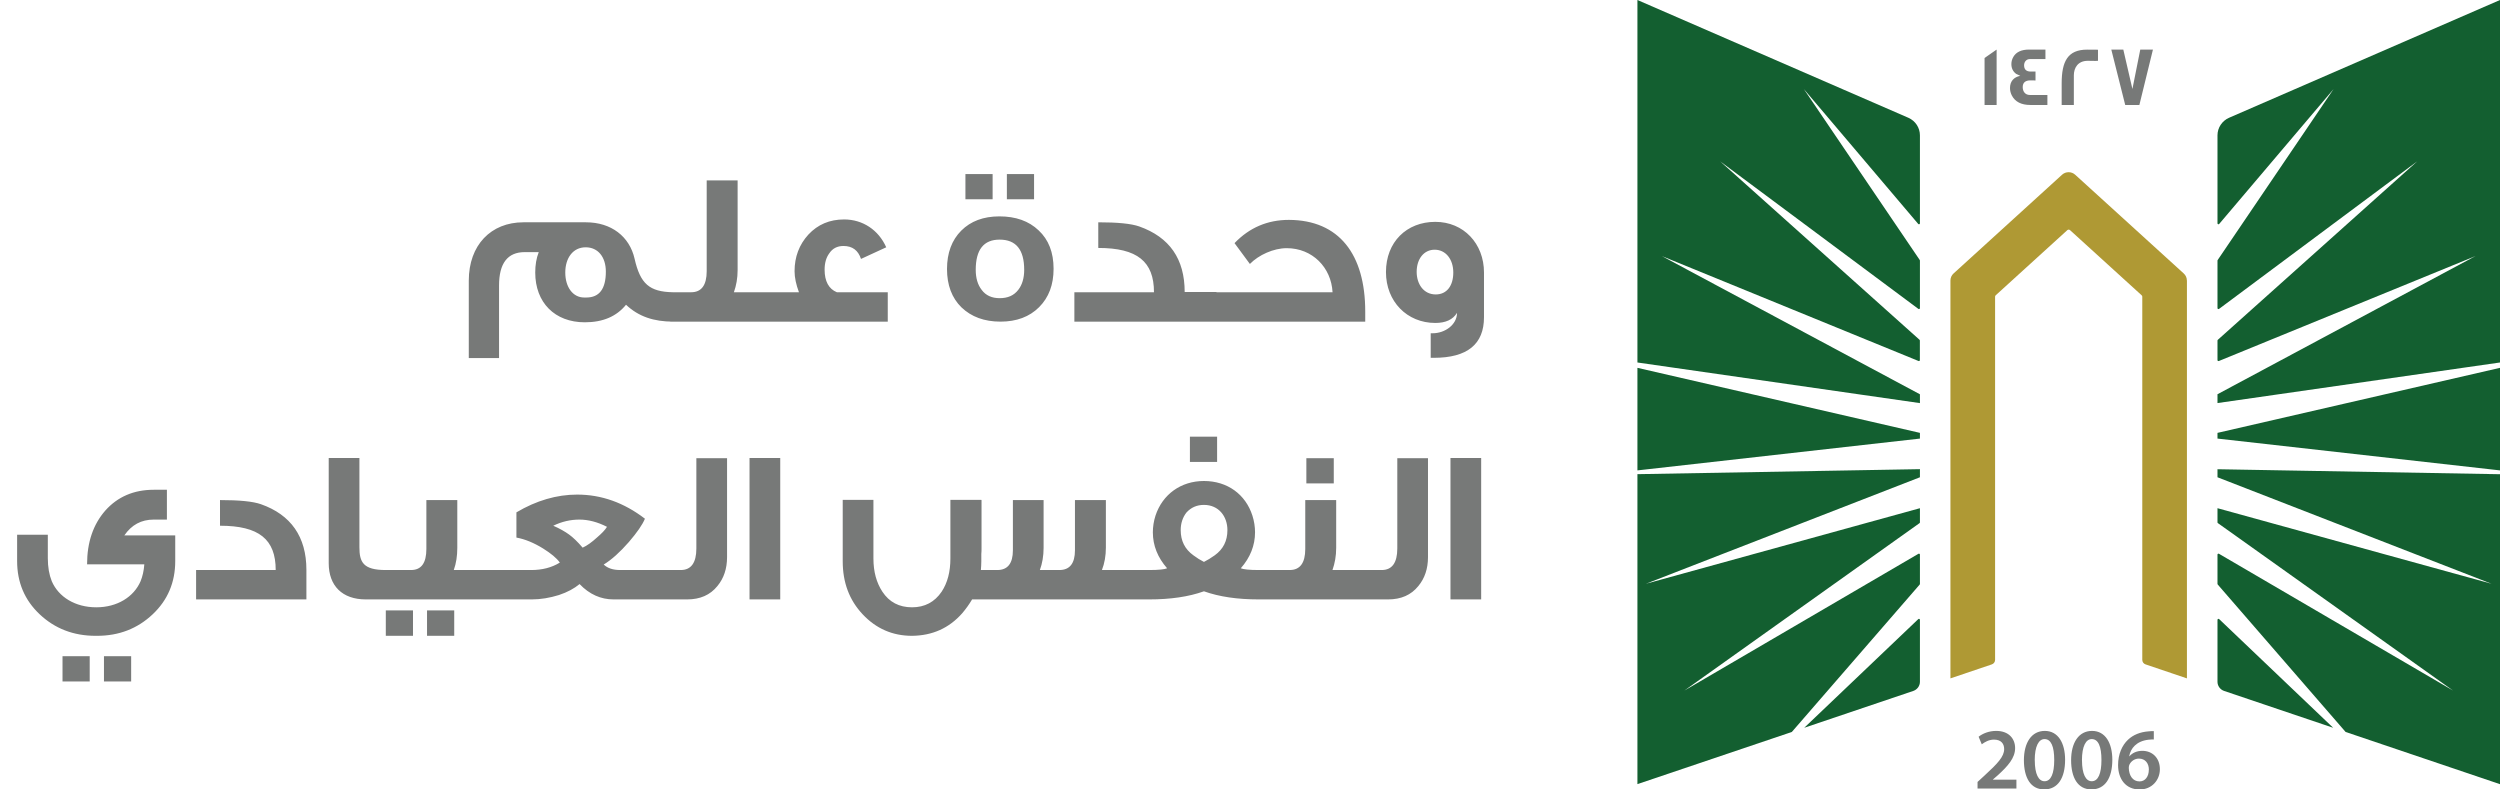 <svg width="171" height="54" viewBox="0 0 171 54" fill="none" xmlns="http://www.w3.org/2000/svg">
<path d="M46.135 22H46.045C44.725 22 43.675 21.655 42.82 20.845C42.175 21.64 41.245 22.045 40 22.045C37.945 22.045 36.61 20.695 36.61 18.64C36.61 18.13 36.685 17.665 36.85 17.245H35.89C34.72 17.245 34.135 18.01 34.135 19.525V24.49H32.065V19.195C32.065 16.765 33.58 15.205 35.8 15.205H40.075C41.815 15.205 43.06 16.18 43.405 17.695C43.795 19.42 44.425 19.96 46.03 19.99H46.135V22ZM41.44 18.58C41.44 17.575 40.9 16.915 40.06 16.915C39.19 16.915 38.665 17.65 38.665 18.64C38.665 19.645 39.19 20.35 39.955 20.35H40.105C40.99 20.35 41.44 19.765 41.44 18.58ZM52.658 22H45.848V19.99H47.273C47.978 19.99 48.338 19.51 48.338 18.55V12.34H50.453V18.475C50.453 19.03 50.363 19.525 50.198 19.99H52.658V22ZM60.723 22H52.278V19.99H54.648C54.453 19.465 54.348 18.985 54.348 18.55C54.348 17.575 54.663 16.735 55.293 16.045C55.938 15.355 56.748 15.01 57.738 15.01C59.013 15.01 60.093 15.73 60.618 16.915L58.893 17.71C58.698 17.125 58.308 16.825 57.693 16.825C57.273 16.825 56.943 16.99 56.718 17.335C56.508 17.62 56.403 17.995 56.403 18.445C56.403 19.24 56.688 19.765 57.243 19.99H60.723V22ZM70.73 13.63H68.87V11.905H70.73V13.63ZM67.895 13.63H66.035V11.905H67.895V13.63ZM72.065 18.385C72.065 19.48 71.735 20.35 71.075 21.01C70.415 21.67 69.53 22 68.435 22C67.325 22 66.44 21.67 65.765 21.025C65.105 20.38 64.775 19.495 64.775 18.4C64.775 17.305 65.105 16.42 65.75 15.775C66.395 15.13 67.265 14.8 68.36 14.8C69.47 14.8 70.37 15.115 71.045 15.76C71.72 16.39 72.065 17.26 72.065 18.385ZM70.055 18.46C70.055 17.08 69.5 16.39 68.375 16.39C67.28 16.39 66.74 17.08 66.74 18.46C66.74 19.015 66.875 19.48 67.145 19.825C67.43 20.215 67.85 20.395 68.375 20.395C68.93 20.395 69.35 20.215 69.65 19.825C69.92 19.48 70.055 19.015 70.055 18.46ZM83.207 22H73.487V19.99H78.932C78.932 17.89 77.792 16.96 75.122 16.96V15.205C76.442 15.205 77.372 15.295 77.927 15.49C79.997 16.225 81.032 17.71 81.032 19.975H83.207V22ZM93.382 22H82.657V19.99H91.147C91.057 18.295 89.767 16.975 88.012 16.975C87.112 16.975 86.092 17.44 85.492 18.055C85.282 17.77 84.937 17.305 84.442 16.63C85.462 15.565 86.707 15.04 88.162 15.04C91.597 15.055 93.382 17.395 93.382 21.31V22ZM101.505 21.7C101.505 23.545 100.365 24.475 98.07 24.475H97.86V22.795H97.995C98.835 22.795 99.66 22.21 99.66 21.4C99.375 21.865 98.88 22.09 98.175 22.09C96.24 22.09 94.8 20.62 94.8 18.61C94.8 16.555 96.21 15.175 98.175 15.175C100.11 15.175 101.505 16.66 101.505 18.64V21.7ZM99.405 18.64C99.405 17.725 98.88 17.08 98.13 17.08C97.395 17.08 96.9 17.71 96.9 18.595C96.9 19.435 97.38 20.14 98.205 20.14C98.955 20.14 99.405 19.555 99.405 18.64Z" fill="#777978"/>
<path d="M11.986 36.62V38.375C11.986 39.83 11.476 41.045 10.441 42.02C9.406 42.995 8.146 43.49 6.631 43.49H6.541C5.026 43.49 3.751 42.995 2.716 42.02C1.681 41.045 1.171 39.83 1.171 38.375V36.575H3.271V38.18C3.271 38.78 3.361 39.305 3.541 39.755C4.006 40.835 5.146 41.54 6.586 41.54C8.011 41.54 9.151 40.835 9.616 39.755C9.751 39.425 9.841 39.035 9.871 38.6H5.956C5.956 37.085 6.376 35.87 7.201 34.925C8.041 33.98 9.151 33.5 10.516 33.5H11.416V35.54H10.516C9.661 35.54 9.001 35.9 8.506 36.62H11.986ZM8.971 46.61H7.111V44.885H8.971V46.61ZM6.136 46.61H4.276V44.885H6.136V46.61ZM20.958 41H13.413V38.99H18.858C18.858 36.89 17.718 35.96 15.048 35.96V34.205C16.368 34.205 17.298 34.295 17.853 34.49C19.893 35.21 20.958 36.71 20.958 38.975V41ZM26.999 41H25.019C23.414 41 22.484 40.07 22.484 38.525V31.325H24.584V37.43C24.584 38.45 24.839 38.99 26.384 38.99H26.999V41ZM33.484 41H26.734V38.99H28.114C28.819 38.99 29.164 38.51 29.164 37.55V34.205H31.279V37.475C31.279 38.03 31.204 38.525 31.039 38.99H33.484V41ZM31.069 43.49H29.209V41.75H31.069V43.49ZM28.249 43.49H26.389V41.75H28.249V43.49ZM45.838 41H41.968C41.098 41 40.318 40.655 39.643 39.95C39.283 40.25 38.818 40.505 38.233 40.7C37.603 40.895 36.988 41 36.373 41H33.073V38.99H36.343C37.078 38.99 37.738 38.825 38.293 38.48C38.068 38.165 37.678 37.85 37.153 37.52C36.523 37.13 35.908 36.875 35.323 36.77V35.045C36.688 34.235 38.083 33.83 39.478 33.83C41.143 33.83 42.688 34.385 44.113 35.48C43.948 35.885 43.573 36.425 43.018 37.07C42.403 37.775 41.833 38.285 41.293 38.615C41.563 38.87 41.938 38.99 42.418 38.99H45.838V41ZM41.518 36.035C40.873 35.705 40.243 35.54 39.628 35.54C39.028 35.54 38.428 35.675 37.843 35.96C38.293 36.155 38.653 36.365 38.923 36.56C39.193 36.755 39.508 37.055 39.853 37.46C40.153 37.325 40.483 37.085 40.828 36.77C41.143 36.5 41.383 36.26 41.518 36.035ZM49.731 38.105C49.731 38.9 49.506 39.56 49.071 40.085C48.576 40.7 47.886 41 47.001 41H45.021V38.99H46.566C47.271 38.99 47.631 38.495 47.631 37.52V31.34H49.731V38.105ZM53.368 41H51.268V31.325H53.368V41ZM77.817 41H66.492C66.297 41.33 66.072 41.645 65.817 41.945C64.917 42.965 63.777 43.475 62.382 43.49C61.047 43.49 59.922 42.995 59.007 42.02C58.092 41.045 57.642 39.845 57.642 38.39V34.19H59.742V38.195C59.742 39.11 59.952 39.86 60.357 40.475C60.822 41.18 61.497 41.54 62.382 41.54C63.252 41.54 63.927 41.18 64.407 40.475C64.812 39.86 65.007 39.11 65.007 38.195V34.19H67.122V34.205H67.137V37.475C67.137 37.61 67.137 37.76 67.122 37.895V38.39C67.122 38.6 67.107 38.795 67.092 38.99H68.217C68.922 38.99 69.282 38.54 69.282 37.64V34.205H71.382V37.475C71.382 38.03 71.292 38.54 71.127 38.99H72.462C73.167 38.99 73.527 38.54 73.527 37.64V34.205H75.642V37.46C75.642 38.015 75.552 38.525 75.372 38.99H77.817V41ZM83.25 31.595H81.39V29.87H83.25V31.595ZM87.315 41H86.1C84.645 41 83.4 40.82 82.35 40.445C81.3 40.82 80.055 41 78.6 41H77.235V38.99H78.6C79.26 38.99 79.665 38.945 79.83 38.87C79.185 38.135 78.855 37.31 78.855 36.41C78.855 36.035 78.915 35.645 79.035 35.27C79.515 33.815 80.775 32.9 82.35 32.9C83.955 32.9 85.2 33.815 85.665 35.27C85.785 35.645 85.845 36.035 85.845 36.41C85.845 37.31 85.515 38.135 84.87 38.87C85.05 38.945 85.455 38.99 86.1 38.99H87.315V41ZM83.085 37.985C83.67 37.565 83.955 36.995 83.955 36.26C83.955 35.315 83.355 34.535 82.35 34.535C81.855 34.535 81.465 34.715 81.15 35.06C80.895 35.39 80.76 35.795 80.76 36.26C80.76 36.995 81.045 37.565 81.63 37.985C81.87 38.165 82.11 38.315 82.35 38.435C82.59 38.315 82.83 38.165 83.085 37.985ZM91.23 33.065H89.355V31.34H91.23V33.065ZM93.6 41H86.835V38.99H88.215C88.92 38.99 89.28 38.51 89.28 37.55V34.205H91.395V37.475C91.395 38.03 91.305 38.525 91.14 38.99H93.6V41ZM97.675 38.105C97.675 38.9 97.45 39.56 97.015 40.085C96.52 40.7 95.83 41 94.945 41H92.965V38.99H94.51C95.215 38.99 95.575 38.495 95.575 37.52V31.34H97.675V38.105ZM101.312 41H99.212V31.325H101.312V41Z" fill="#777978"/>
<path d="M131.323 32.645L112.577 39.93L131.323 34.761V35.73C131.323 35.751 131.311 35.771 131.295 35.783L115.213 47.234L131.222 37.879C131.266 37.855 131.323 37.882 131.323 37.935V39.938C131.323 39.938 131.32 39.97 131.308 39.982L122.561 50.066L112 53.634V32.433L131.323 32.09V32.645ZM131.21 42.348C131.251 42.307 131.323 42.335 131.323 42.395V46.635C131.323 46.916 131.14 47.166 130.872 47.259L123.41 49.78L131.21 42.348ZM131.323 29.608V29.999L112 32.175V25.16L131.323 29.608ZM130.535 8.057C131.011 8.266 131.323 8.737 131.323 9.256V15.277C131.323 15.337 131.247 15.365 131.206 15.317L123.382 6.09L131.312 17.787C131.313 17.79 131.323 17.812 131.323 17.823V21.077C131.323 21.129 131.262 21.161 131.218 21.129L117.66 11.037L131.3 23.245C131.302 23.248 131.319 23.274 131.319 23.293V24.633C131.319 24.681 131.271 24.709 131.227 24.693L113.676 17.518L131.323 26.97V27.573L112 24.794V0L130.535 8.057Z" fill="#135F30"/>
<path d="M149.586 19.186V46.402L146.756 45.444C146.622 45.4 146.532 45.275 146.532 45.135V20.293C146.532 20.256 146.516 20.22 146.487 20.196L141.587 15.739C141.538 15.695 141.457 15.695 141.408 15.739L136.508 20.196C136.48 20.22 136.464 20.256 136.464 20.293V45.135C136.464 45.275 136.374 45.4 136.24 45.444L133.41 46.402V19.186C133.41 19.001 133.487 18.828 133.625 18.704L141.046 11.95C141.299 11.721 141.689 11.721 141.941 11.95L149.366 18.704C149.505 18.828 149.582 19.001 149.582 19.186H149.586Z" fill="#AF9934"/>
<path d="M171 32.437V53.638L160.44 50.066L151.693 39.982C151.681 39.97 151.676 39.938 151.676 39.938V37.935C151.676 37.882 151.733 37.855 151.778 37.879L167.788 47.234L151.705 35.783C151.688 35.771 151.676 35.751 151.676 35.73V34.761L170.422 39.93L151.676 32.645V32.095L171 32.437ZM151.791 42.348L159.589 49.78L152.127 47.259C151.859 47.166 151.676 46.916 151.676 46.635V42.395C151.676 42.335 151.75 42.307 151.791 42.348ZM171 32.175L151.676 29.999V29.608L171 25.16V32.175ZM171 24.794L151.676 27.569V26.966L169.325 17.514L151.77 24.693C151.725 24.709 151.676 24.681 151.676 24.633V23.293C151.677 23.273 151.697 23.245 151.697 23.245L165.335 11.037L151.782 21.129C151.737 21.161 151.676 21.129 151.676 21.077V17.823C151.676 17.812 151.686 17.79 151.688 17.787L159.618 6.09L151.794 15.317C151.754 15.366 151.677 15.337 151.676 15.277V9.256C151.676 8.737 151.99 8.266 152.465 8.057L171 0V24.794Z" fill="#135F30"/>
<path d="M147.321 50.01V50.581C147.213 50.578 147.097 50.581 146.95 50.597C146.129 50.694 145.735 51.188 145.637 51.727H145.654C145.845 51.51 146.142 51.357 146.536 51.357C147.211 51.357 147.736 51.833 147.736 52.617C147.735 53.357 147.186 54.001 146.353 54.001C145.401 54 144.877 53.288 144.877 52.331C144.877 51.587 145.149 50.979 145.556 50.597C145.914 50.259 146.389 50.07 146.947 50.026C147.109 50.006 147.231 50.006 147.321 50.01ZM139.866 49.994C140.781 49.994 141.253 50.83 141.253 51.968C141.253 53.215 140.761 53.996 139.822 53.996C138.882 53.995 138.439 53.183 138.435 52.004C138.435 50.802 138.952 49.994 139.866 49.994ZM143.096 49.994C144.011 49.994 144.483 50.83 144.483 51.968C144.483 53.215 143.99 53.995 143.051 53.996C142.112 53.996 141.668 53.183 141.664 52.004C141.664 50.802 142.181 49.994 143.096 49.994ZM136.541 49.994C137.407 49.994 137.834 50.533 137.834 51.169C137.834 51.848 137.342 52.395 136.655 53.023L136.317 53.316V53.329H137.923V53.936H135.272L135.264 53.931V53.485L135.728 53.059C136.647 52.218 137.081 51.752 137.085 51.241C137.085 50.891 136.898 50.589 136.386 50.589C136.041 50.589 135.748 50.762 135.553 50.911L135.337 50.392C135.618 50.171 136.045 49.994 136.541 49.994ZM146.3 51.888C146.019 51.888 145.771 52.057 145.657 52.291C145.629 52.347 145.609 52.419 145.609 52.52C145.621 53.031 145.865 53.449 146.345 53.449C146.727 53.449 146.979 53.119 146.979 52.653L146.984 52.657C146.984 52.21 146.735 51.888 146.3 51.888ZM139.846 50.553C139.452 50.553 139.175 51.035 139.175 52.001L139.179 52.004C139.179 52.95 139.439 53.437 139.846 53.437C140.285 53.437 140.509 52.914 140.509 51.985C140.509 51.056 140.293 50.553 139.846 50.553ZM143.075 50.553C142.681 50.553 142.405 51.035 142.405 52.001L142.408 52.004C142.408 52.95 142.669 53.437 143.075 53.437C143.514 53.437 143.739 52.914 143.739 51.985C143.739 51.056 143.523 50.553 143.075 50.553ZM147.329 50.581L147.321 50.585V50.581C147.323 50.582 147.327 50.581 147.329 50.581Z" fill="#777978"/>
<path d="M136.569 7.18H135.744V3.966L136.569 3.391V7.18ZM139.908 4.042H138.834C138.603 4.042 138.448 4.232 138.448 4.465C138.448 4.754 138.603 4.895 138.904 4.895C138.921 4.895 138.973 4.895 139.07 4.891H139.229V5.507C139.229 5.507 139.164 5.506 139.062 5.498H138.883C138.534 5.498 138.354 5.651 138.354 5.957C138.354 6.263 138.525 6.496 138.842 6.496H140.042V7.172L140.038 7.18H138.875C138.257 7.18 137.833 6.963 137.61 6.532C137.529 6.375 137.484 6.202 137.484 6.021C137.484 5.575 137.733 5.273 138.188 5.188C138.123 5.164 138.025 5.116 137.903 5.052C137.683 4.887 137.578 4.665 137.578 4.38C137.578 4.203 137.627 4.038 137.716 3.886C137.911 3.556 138.269 3.391 138.786 3.391H139.908V4.042ZM142.758 3.395C143.226 3.395 143.47 3.394 143.502 3.402V4.159H143.499C143.499 4.159 143.437 4.167 143.328 4.167C143.21 4.167 143.035 4.159 142.807 4.159C142.116 4.159 141.851 4.653 141.851 5.156V7.18H141.018V5.703C141.018 4.203 141.429 3.395 142.758 3.395ZM145.857 6.086L146.394 3.395H147.26L146.333 7.18H145.365L144.414 3.395H145.235L145.857 6.086Z" fill="#777978"/>
</svg>
